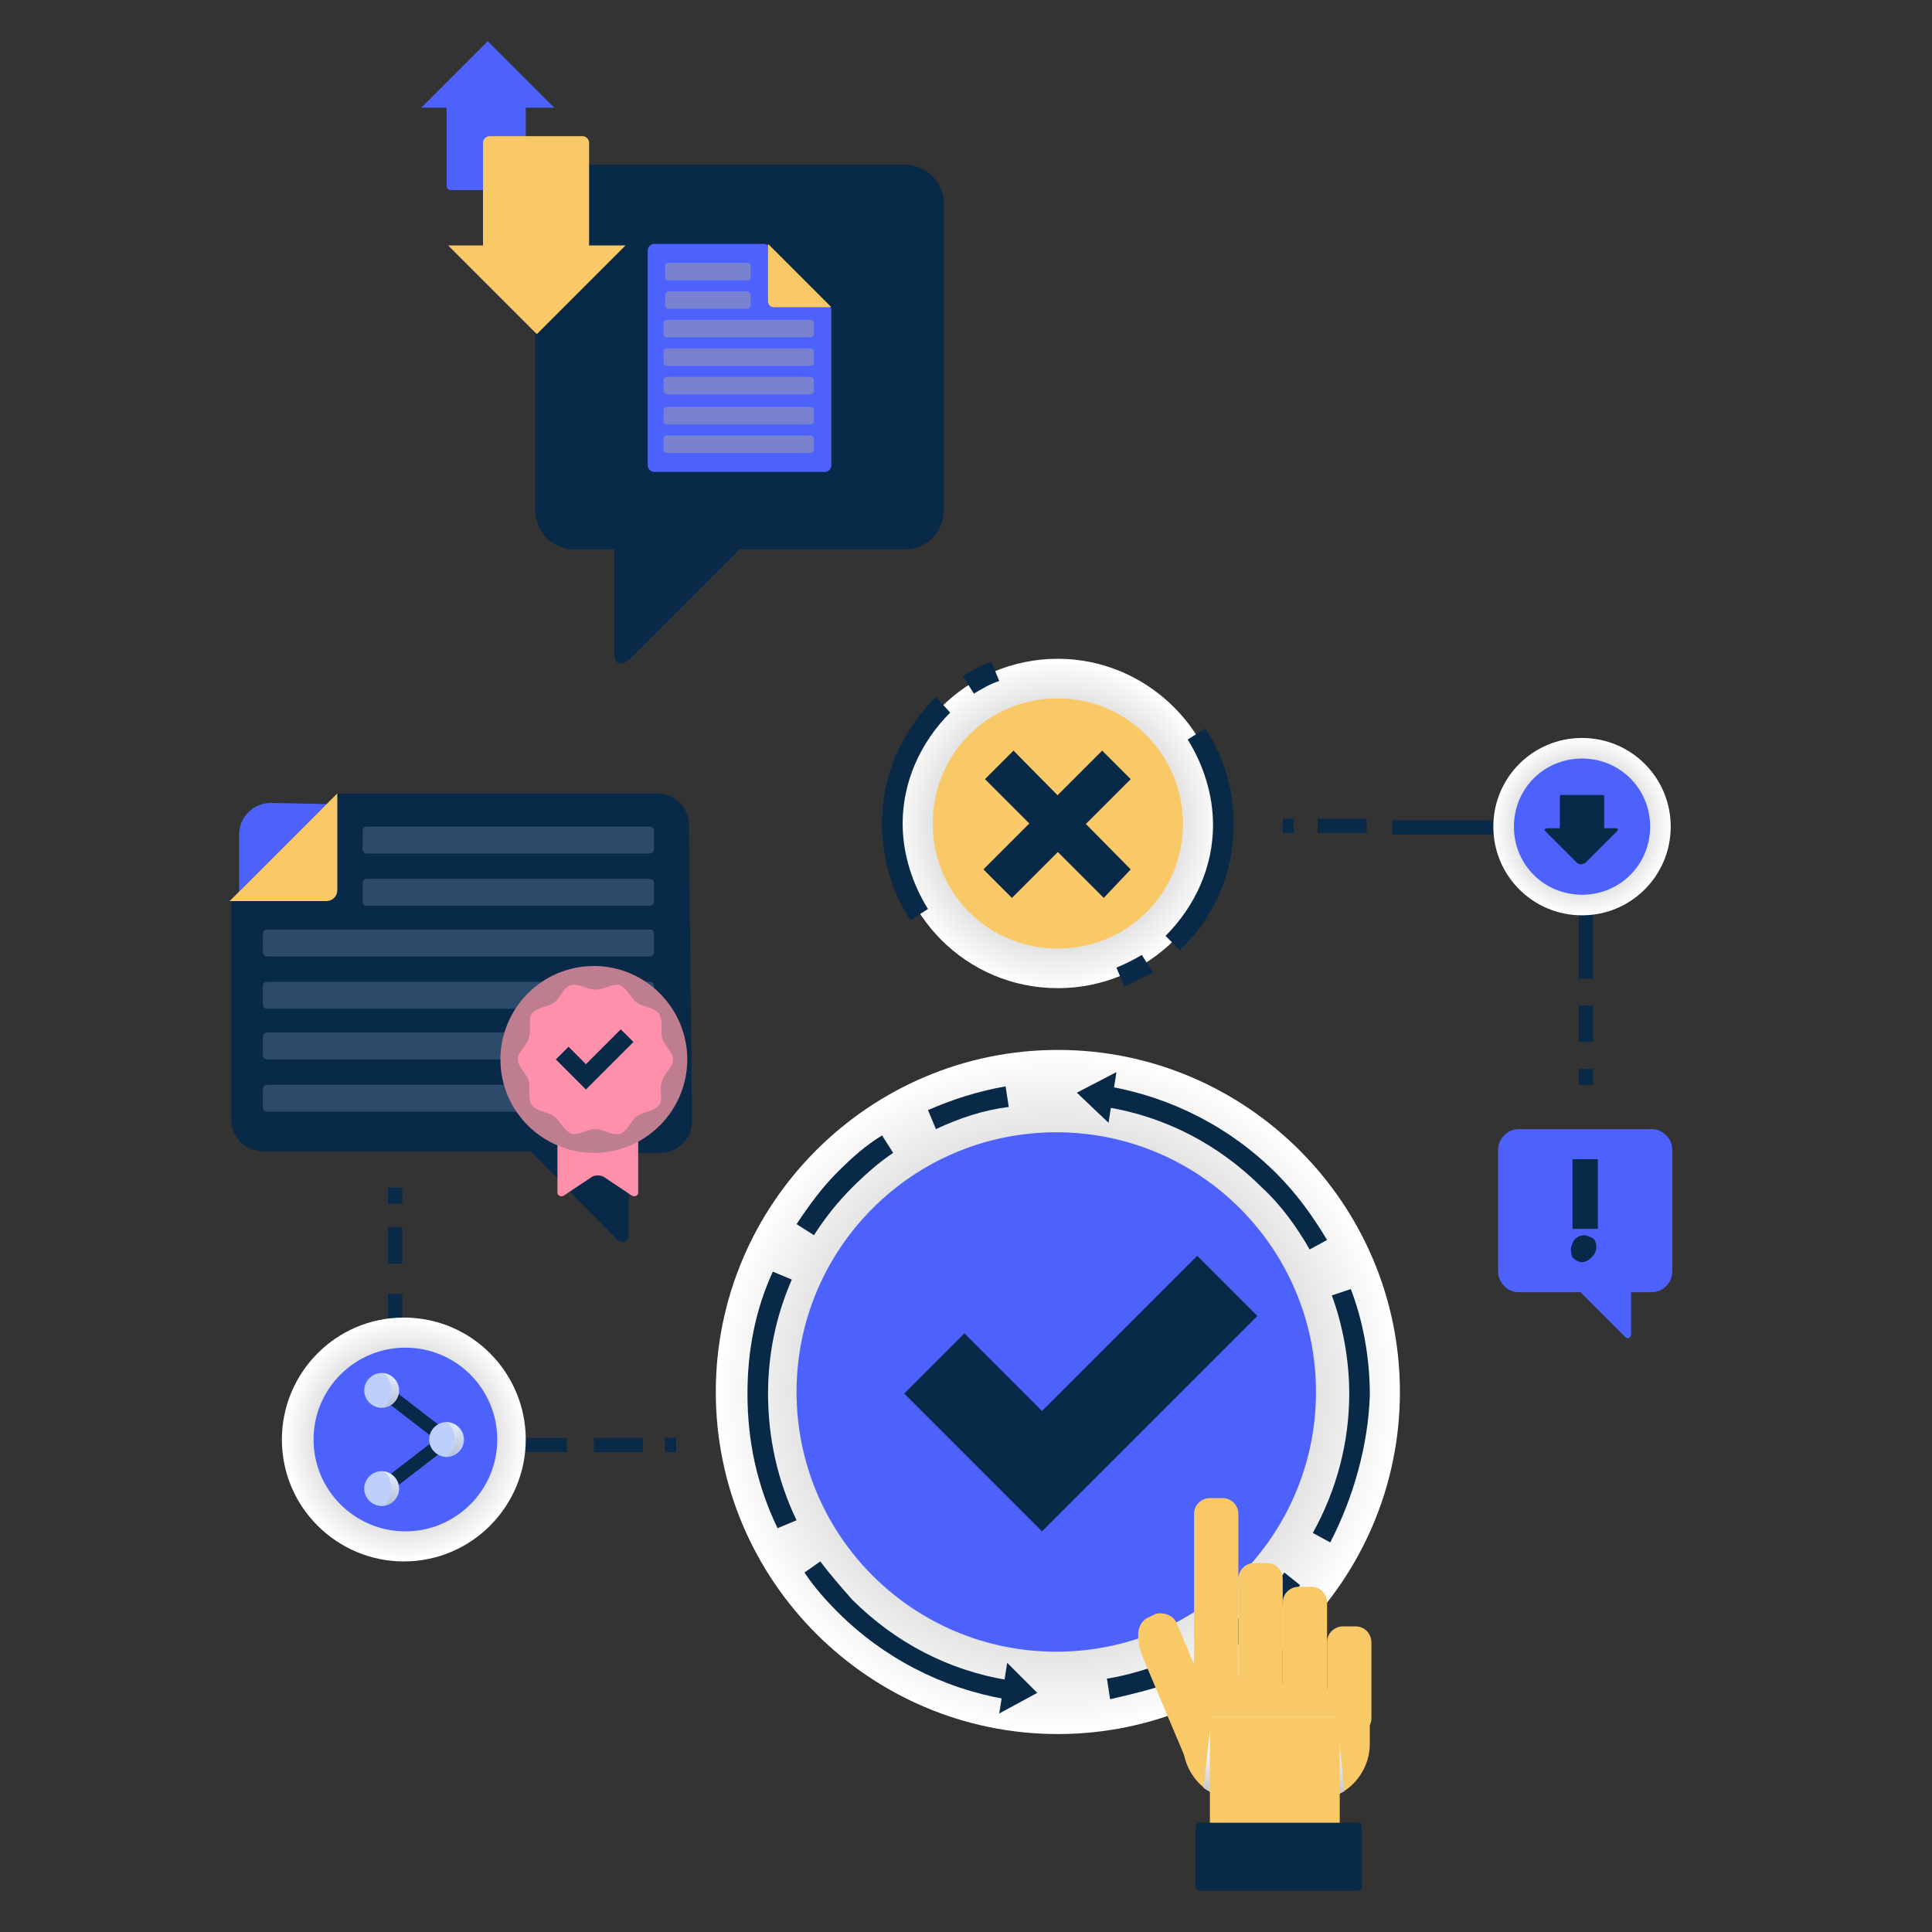 <?xml version="1.0" encoding="utf-8"?>
<!-- Generator: Adobe Illustrator 25.4.1, SVG Export Plug-In . SVG Version: 6.00 Build 0)  -->
<svg version="1.1" id="Layer_1" xmlns="http://www.w3.org/2000/svg" xmlns:xlink="http://www.w3.org/1999/xlink" x="0px" y="0px"
	 viewBox="0 0 122 122" style="enable-background:new 0 0 122 122;" xml:space="preserve">
<rect x="0" y="0" width="122" height="122" fill="#333333" stroke="none"/>
<style type="text/css">
	.st0{fill:url(#SVGID_1_);}
	.st1{fill:#4D61FC;}
	.st2{fill:#082947;}
	.st3{fill:url(#SVGID_00000051348790455276516520000011271377902807293853_);}
	.st4{fill:#F8C966;}
	.st5{fill:url(#SVGID_00000169548886167070635340000009095094491634043776_);}
	.st6{fill:url(#SVGID_00000114795069768618367260000015319416778565155497_);}
	.st7{fill:#BDD0FB;}
	.st8{opacity:0.5;fill:url(#SVGID_00000129192108737861117720000013000150219642419866_);enable-background:new    ;}
	.st9{opacity:0.5;fill:url(#SVGID_00000162339532269762939580000011689487346605385369_);enable-background:new    ;}
	.st10{opacity:0.5;fill:url(#SVGID_00000082348464896919895460000007886948946202647721_);enable-background:new    ;}
	.st11{opacity:0.2;}
	.st12{fill:#FF90AC;}
	.st13{fill:#BF7E8F;}
	.st14{fill:url(#SVGID_00000148642266221450468420000016539620806190468483_);}
	.st15{opacity:0.5;}
	.st16{fill:#A4A4A4;}
</style>
<g>
	<g>
		<g>
			<g>
				
					<radialGradient id="SVGID_1_" cx="66.8" cy="36.1" r="21.565" gradientTransform="matrix(1 0 0 -1 0 124)" gradientUnits="userSpaceOnUse">
					<stop  offset="0" style="stop-color:#818181"/>
					<stop  offset="0.102" style="stop-color:#8F8F8F"/>
					<stop  offset="0.718" style="stop-color:#DFDFDF"/>
					<stop  offset="1" style="stop-color:#FFFFFF"/>
				</radialGradient>
				<path class="st0" d="M88.4,87.9c0,11.9-9.7,21.6-21.6,21.6s-21.6-9.7-21.6-21.6s9.7-21.6,21.6-21.6S88.4,76,88.4,87.9z"/>
				<ellipse class="st1" cx="66.7" cy="87.9" rx="16.4" ry="16.4"/>
				<g>
					<polygon class="st2" points="65.8,96.7 57.1,88 60.9,84.2 65.8,89.1 75.6,79.3 79.4,83.1 					"/>
				</g>
				<g>
					<g>
						<path class="st2" d="M59.1,71.3l-0.5-1.2c1.6-0.7,3.2-1.2,4.9-1.5l0.2,1.3C62.1,70.1,60.6,70.6,59.1,71.3z"/>
					</g>
					<g>
						<path class="st2" d="M51.4,78l-1.1-0.7c0.8-1.2,1.6-2.3,2.6-3.3c0.9-0.9,1.8-1.7,2.8-2.3l0.7,1.1c-0.9,0.6-1.8,1.4-2.6,2.2
							C52.9,75.9,52.1,76.9,51.4,78z"/>
					</g>
					<g>
						<path class="st2" d="M49.1,96.5c-1.3-2.7-1.9-5.5-1.9-8.5c0-2.7,0.5-5.3,1.6-7.7l1.2,0.5c-1,2.3-1.5,4.7-1.5,7.2
							c0,2.8,0.6,5.5,1.8,8L49.1,96.5z"/>
					</g>
					<g>
						<path class="st2" d="M76.9,104.7l-0.7-1.1c1.3-0.8,2.4-1.7,3.5-2.7c0.5-0.5,1-1,1.4-1.6l1,0.8c-0.5,0.6-1,1.2-1.5,1.7
							C79.5,102.9,78.3,103.9,76.9,104.7z"/>
					</g>
					<g>
						<path class="st2" d="M84,97.4l-1.1-0.6c1.5-2.7,2.3-5.7,2.3-8.8c0-2.1-0.4-4.3-1.1-6.2l1.2-0.4c0.8,2.1,1.2,4.4,1.2,6.7
							C86.4,91.2,85.5,94.5,84,97.4z"/>
					</g>
					<g>
						<path class="st2" d="M82.7,78.9c-0.8-1.4-1.8-2.8-3-3.9c-2.7-2.7-6.1-4.5-9.9-5.1l0.2-1.3c4,0.7,7.7,2.6,10.6,5.5
							c1.3,1.3,2.3,2.7,3.2,4.2L82.7,78.9z"/>
					</g>
					<g>
						<path class="st2" d="M70.1,107.3l-0.2-1.3c1.3-0.2,2.5-0.6,3.7-1l0.5,1.2C72.7,106.7,71.4,107,70.1,107.3z"/>
					</g>
					<g>
						<path class="st2" d="M63.5,107.3c-4-0.7-7.7-2.6-10.6-5.5c-0.8-0.8-1.5-1.6-2.1-2.5l1-0.7c0.6,0.8,1.3,1.6,2,2.4
							c2.7,2.7,6.1,4.5,9.9,5.1L63.5,107.3z"/>
					</g>
				</g>
				<g>
					<polygon class="st2" points="68,69 70,70.9 70.5,67.7 					"/>
					<polygon class="st2" points="65.5,106.9 63.6,105 63.1,108.2 					"/>
				</g>
			</g>
			<g>
				
					<radialGradient id="SVGID_00000122691715683906297450000011882257626850144393_" cx="66.775" cy="71.959" r="10.433" gradientTransform="matrix(1 0 0 -1 0 124)" gradientUnits="userSpaceOnUse">
					<stop  offset="0" style="stop-color:#818181"/>
					<stop  offset="0.102" style="stop-color:#8F8F8F"/>
					<stop  offset="0.718" style="stop-color:#DFDFDF"/>
					<stop  offset="1" style="stop-color:#FFFFFF"/>
				</radialGradient>
				<path style="fill:url(#SVGID_00000122691715683906297450000011882257626850144393_);" d="M77.2,52c0,5.8-4.7,10.4-10.4,10.4
					c-5.8,0-10.4-4.7-10.4-10.4c0-5.8,4.7-10.4,10.4-10.4S77.2,46.3,77.2,52z"/>
				<path class="st4" d="M74.7,52c0,4.4-3.5,7.9-7.9,7.9s-7.9-3.5-7.9-7.9s3.5-7.9,7.9-7.9S74.7,47.7,74.7,52z"/>
				<path class="st2" d="M69.6,47.4l-7.5,7.5l1.8,1.8l7.5-7.5L69.6,47.4z"/>
				<path class="st2" d="M71.4,54.9L64,47.4l-1.8,1.8l7.5,7.5L71.4,54.9z"/>
				<g>
					<g>
						<path class="st2" d="M74.5,60l-0.9-0.9c1.9-1.9,3-4.4,3-7c0-1.9-0.6-3.8-1.6-5.4l1.1-0.7c1.2,1.8,1.8,3.9,1.8,6.1
							C77.9,55.1,76.7,57.9,74.5,60z"/>
					</g>
					<g>
						<path class="st2" d="M71,62.3l-0.5-1.2c0.5-0.2,1.1-0.5,1.6-0.8l0.7,1.1C72.2,61.7,71.6,62,71,62.3z"/>
					</g>
					<g>
						<path class="st2" d="M57.5,58.1c-1.2-1.8-1.8-3.9-1.8-6.1c0-3,1.2-5.8,3.4-8l0.9,1c-1.9,1.9-3,4.4-3,7c0,1.9,0.6,3.8,1.6,5.4
							L57.5,58.1z"/>
					</g>
					<g>
						<path class="st2" d="M61.5,43.8l-0.7-1.1c0.6-0.4,1.2-0.7,1.8-0.9l0.5,1.2C62.5,43.2,62,43.5,61.5,43.8z"/>
					</g>
				</g>
			</g>
			<g>
				<g>
					<path class="st4" d="M74.3,102.5c-0.2-0.5-0.8-0.7-1.3-0.6l0,0l0,0l0,0l-0.4,0.2c-0.8,0.3-0.9,1.2-0.5,2.4l3,7.1l2.6-1.1
						L74.3,102.5z"/>
					<path class="st4" d="M78.2,106.3c0,0.6-0.5,1-1,1h-0.8c-0.6,0-1-0.5-1-1V95.6c0-0.6,0.5-1,1-1h0.8c0.6,0,1,0.5,1,1V106.3z"/>
					<path class="st4" d="M81,110.4c0,0.6-0.5,1-1,1h-0.8c-0.6,0-1-0.5-1-1V99.7c0-0.6,0.5-1,1-1H80c0.6,0,1,0.5,1,1V110.4z"/>
					<path class="st4" d="M83.8,111.9c0,0.6-0.5,1-1,1H82c-0.6,0-1-0.5-1-1v-10.7c0-0.6,0.5-1,1-1h0.8c0.6,0,1,0.5,1,1V111.9z"/>
					<path class="st4" d="M86.6,108.5c0,0.6-0.5,1-1,1h-0.8c-0.6,0-1-0.5-1-1v-4.8c0-0.6,0.5-1,1-1h0.8c0.6,0,1,0.5,1,1V108.5z"/>
					<path class="st4" d="M74.7,105.6v4.5c0,1.9,1.5,3.5,3.3,3.5h5.2c1.8,0,3.3-1.6,3.3-3.5V107L74.7,105.6z"/>
				</g>
				
					<linearGradient id="SVGID_00000149348406582889374690000017079524512843311518_" gradientUnits="userSpaceOnUse" x1="-5245.494" y1="-1088.37" x2="-5245.494" y2="-1083.484" gradientTransform="matrix(1 0 0 -1 5325.944 -973.509)">
					<stop  offset="0" style="stop-color:#A5A4A4"/>
					<stop  offset="0.218" style="stop-color:#BBBABA"/>
					<stop  offset="0.741" style="stop-color:#ECECEC"/>
					<stop  offset="1" style="stop-color:#FFFFFF"/>
				</linearGradient>
				<path style="fill:url(#SVGID_00000149348406582889374690000017079524512843311518_);" d="M84.4,108.4h-7.9l-0.5,4.5
					c0.6,0.4,1.3,0.7,2,0.7h5.2c0.6,0,1.2-0.2,1.7-0.5L84.4,108.4z"/>
				<rect x="76.4" y="108.4" class="st4" width="8.2" height="8.9"/>
				<g>
					<path class="st2" d="M86,119.1c0,0.2-0.1,0.3-0.3,0.3h-9.9c-0.2,0-0.3-0.1-0.3-0.3v-3.7c0-0.2,0.1-0.3,0.3-0.3h9.9
						c0.2,0,0.3,0.1,0.3,0.3V119.1z"/>
				</g>
			</g>
			<g>
				<g>
					<rect x="24.5" y="75" class="st2" width="0.9" height="1"/>
				</g>
				<g>
					<rect x="24.5" y="77.5" class="st2" width="0.9" height="2.3"/>
				</g>
				<g>
					<path class="st2" d="M26.9,91.7c-0.6,0-1.2-0.2-1.7-0.7s-0.7-1-0.7-1.7v-7.6h0.9v7.6c0,0.4,0.2,0.8,0.4,1.1
						c0.3,0.3,0.7,0.4,1.1,0.4l0,0h8.9v0.9L26.9,91.7L26.9,91.7z"/>
				</g>
				<g>
					<rect x="37.5" y="90.8" class="st2" width="3.1" height="0.9"/>
				</g>
				<g>
					<rect x="42" y="90.8" class="st2" width="0.7" height="0.9"/>
				</g>
				<g>
					
						<radialGradient id="SVGID_00000080920597653401563610000011277033394260987821_" cx="25.569" cy="33.1" r="7.656" gradientTransform="matrix(1 0 0 -1 0 124)" gradientUnits="userSpaceOnUse">
						<stop  offset="0" style="stop-color:#818181"/>
						<stop  offset="0.102" style="stop-color:#8F8F8F"/>
						<stop  offset="0.718" style="stop-color:#DFDFDF"/>
						<stop  offset="1" style="stop-color:#FFFFFF"/>
					</radialGradient>
					<path style="fill:url(#SVGID_00000080920597653401563610000011277033394260987821_);" d="M33.2,90.9c0,4.2-3.4,7.7-7.7,7.7
						c-4.2,0-7.7-3.4-7.7-7.7c0-4.2,3.4-7.7,7.7-7.7C29.8,83.2,33.2,86.7,33.2,90.9z"/>
					<path class="st1" d="M31.4,90.9c0,3.2-2.6,5.8-5.8,5.8s-5.8-2.6-5.8-5.8c0-3.2,2.6-5.8,5.8-5.8S31.4,87.7,31.4,90.9z"/>
					<g>
						<g>
							<polygon class="st2" points="24.1,94.6 23.6,93.9 27.5,90.9 23.6,87.9 24.1,87.2 28.9,90.9 							"/>
						</g>
						<g>
							<g>
								<path class="st7" d="M29.3,90.9c0,0.6-0.5,1.1-1.1,1.1s-1.1-0.5-1.1-1.1s0.5-1.1,1.1-1.1S29.3,90.3,29.3,90.9z"/>
								
									<linearGradient id="SVGID_00000127752905186028092600000013755629414612216723_" gradientUnits="userSpaceOnUse" x1="28.656" y1="33.888" x2="28.656" y2="31.898" gradientTransform="matrix(1 0 0 -1 0 124)">
									<stop  offset="0" style="stop-color:#FFFFFF"/>
									<stop  offset="1" style="stop-color:#A9AAAA"/>
								</linearGradient>
								
									<path style="opacity:0.5;fill:url(#SVGID_00000127752905186028092600000013755629414612216723_);enable-background:new    ;" d="
									M28.1,89.8c0.3,0,0.6,0.5,0.6,1.1S28.4,92,28.1,92c0.6,0,1.1-0.5,1.1-1.1C29.3,90.3,28.8,89.8,28.1,89.8z"/>
							</g>
							<g>
								<g>
									<path class="st7" d="M25.2,87.8c0,0.6-0.5,1.1-1.1,1.1S23,88.4,23,87.8s0.5-1.1,1.1-1.1C24.7,86.7,25.2,87.2,25.2,87.8z"/>
									
										<linearGradient id="SVGID_00000000927109077665363040000014721077012846787755_" gradientUnits="userSpaceOnUse" x1="24.65" y1="36.999" x2="24.65" y2="35.008" gradientTransform="matrix(1 0 0 -1 0 124)">
										<stop  offset="0" style="stop-color:#FFFFFF"/>
										<stop  offset="1" style="stop-color:#A9AAAA"/>
									</linearGradient>
									
										<path style="opacity:0.5;fill:url(#SVGID_00000000927109077665363040000014721077012846787755_);enable-background:new    ;" d="
										M24.1,86.7c0.3,0,0.6,0.5,0.6,1.1s-0.3,1.1-0.6,1.1c0.6,0,1.1-0.5,1.1-1.1S24.7,86.7,24.1,86.7z"/>
								</g>
								<g>
									<path class="st7" d="M25.2,94c0,0.6-0.5,1.1-1.1,1.1S23,94.6,23,94s0.5-1.1,1.1-1.1S25.2,93.4,25.2,94z"/>
									
										<linearGradient id="SVGID_00000034781808868790503960000002355337423627893634_" gradientUnits="userSpaceOnUse" x1="24.65" y1="30.778" x2="24.65" y2="28.788" gradientTransform="matrix(1 0 0 -1 0 124)">
										<stop  offset="0" style="stop-color:#FFFFFF"/>
										<stop  offset="1" style="stop-color:#A9AAAA"/>
									</linearGradient>
									
										<path style="opacity:0.5;fill:url(#SVGID_00000034781808868790503960000002355337423627893634_);enable-background:new    ;" d="
										M24.1,92.9c0.3,0,0.6,0.5,0.6,1.1s-0.3,1.1-0.6,1.1c0.6,0,1.1-0.5,1.1-1.1S24.7,92.9,24.1,92.9z"/>
								</g>
							</g>
						</g>
					</g>
				</g>
			</g>
			<g>
				<g>
					<path class="st1" d="M17.1,50.7c-1.1,0-2,0.9-2,2v4.8l6.7-6.7L17.1,50.7z"/>
					<path class="st2" d="M43.5,52.1c0-1.1-0.9-2-2-2H21.3l-6.7,6.7v13.9c0,1.1,0.9,2,2,2h16.9l5.4,5.5c0.4,0.4,0.8,0.3,0.8-0.3
						v-5.1h2c1.1,0,2-0.9,2-2L43.5,52.1z"/>
				</g>
				<path class="st4" d="M21.3,56.2v-6.1l-6.8,6.8h6.1C21,56.9,21.3,56.6,21.3,56.2z"/>
				<g class="st11">
					<path class="st7" d="M41.3,52.5c0-0.2-0.1-0.3-0.3-0.3H23.2c-0.2,0-0.3,0.1-0.3,0.3v1.1c0,0.2,0.1,0.3,0.3,0.3H41
						c0.2,0,0.3-0.1,0.3-0.3V52.5z"/>
					<path class="st7" d="M41.3,55.8c0-0.2-0.1-0.3-0.3-0.3H23.2c-0.2,0-0.3,0.1-0.3,0.3v1.1c0,0.2,0.1,0.3,0.3,0.3H41
						c0.2,0,0.3-0.1,0.3-0.3V55.8z"/>
					<path class="st7" d="M41.3,59c0-0.2-0.1-0.3-0.3-0.3H16.9c-0.2,0-0.3,0.1-0.3,0.3v1.1c0,0.2,0.1,0.3,0.3,0.3H41
						c0.2,0,0.3-0.1,0.3-0.3V59z"/>
					<path class="st7" d="M41.3,62.3c0-0.2-0.1-0.3-0.3-0.3H16.9c-0.2,0-0.3,0.1-0.3,0.3v1.1c0,0.2,0.1,0.3,0.3,0.3H41
						c0.2,0,0.3-0.1,0.3-0.3V62.3z"/>
					<path class="st7" d="M41.3,65.5c0-0.2-0.1-0.3-0.3-0.3H16.9c-0.2,0-0.3,0.1-0.3,0.3v1.1c0,0.2,0.1,0.3,0.3,0.3H41
						c0.2,0,0.3-0.1,0.3-0.3V65.5z"/>
					<path class="st7" d="M41.3,68.8c0-0.2-0.1-0.3-0.3-0.3H16.9c-0.2,0-0.3,0.1-0.3,0.3v1.1c0,0.2,0.1,0.3,0.3,0.3H41
						c0.2,0,0.3-0.1,0.3-0.3V68.8z"/>
				</g>
			</g>
			<g>
				<path class="st12" d="M40,69.4c0-0.2-0.2-0.4-0.4-0.4h-1.4c-0.2,0-0.5,0-0.6,0s-0.4,0-0.6,0h-1.4c-0.2,0-0.4,0.2-0.4,0.4v5.9
					c0,0.2,0.2,0.3,0.4,0.2l1.8-1.2c0.2-0.1,0.5-0.1,0.7,0l1.8,1.2c0.2,0.1,0.4,0,0.4-0.2v-5.9H40z"/>
				<path class="st13" d="M43.4,66.9c0,3.2-2.6,5.9-5.9,5.9c-3.2,0-5.9-2.6-5.9-5.9c0-3.2,2.6-5.9,5.9-5.9S43.4,63.7,43.4,66.9z"/>
				<g>
					<path class="st12" d="M42.5,66.9c0,0.5-0.6,0.9-0.7,1.4c-0.2,0.5,0.1,1.2-0.2,1.5c-0.3,0.4-1,0.4-1.4,0.7
						c-0.4,0.3-0.6,1-1.1,1.1s-1-0.3-1.5-0.3s-1.1,0.4-1.5,0.3c-0.5-0.2-0.7-0.8-1.1-1.1c-0.4-0.3-1.1-0.3-1.4-0.7
						c-0.3-0.4-0.1-1.1-0.2-1.5c-0.1-0.5-0.7-0.9-0.7-1.4s0.6-0.9,0.7-1.4c0.2-0.5-0.1-1.2,0.2-1.5c0.3-0.4,1-0.4,1.4-0.7
						s0.6-1,1.1-1.1s1,0.3,1.5,0.3s1.1-0.4,1.5-0.3c0.5,0.2,0.7,0.8,1.1,1.1c0.4,0.3,1.1,0.3,1.4,0.7c0.3,0.4,0.1,1.1,0.2,1.5
						C41.9,66,42.5,66.4,42.5,66.9z"/>
				</g>
				<g>
					<polygon class="st2" points="37,68.8 35.1,66.9 35.9,66.1 37,67.2 39.2,65 40,65.8 					"/>
				</g>
			</g>
			<g>
				<g>
					<rect x="99.7" y="67.5" class="st2" width="0.9" height="1"/>
				</g>
				<g>
					<rect x="99.7" y="63.5" class="st2" width="0.9" height="2.3"/>
				</g>
				<g>
					<path class="st2" d="M99.7,61.8v-7.6c0-0.4-0.2-0.8-0.4-1.1c-0.3-0.3-0.7-0.4-1.1-0.4l0,0H87.9v-0.9h10.3l0,0
						c0.6,0,1.2,0.2,1.7,0.7s0.7,1,0.7,1.7v7.6H99.7z"/>
				</g>
				<g>
					<rect x="83.2" y="51.7" class="st2" width="3.1" height="0.9"/>
				</g>
				<g>
					<rect x="81" y="51.7" class="st2" width="0.7" height="0.9"/>
				</g>
			</g>
			<g>
				
					<radialGradient id="SVGID_00000068637776710038009000000009610983567807285666_" cx="99.9" cy="71.827" r="5.614" gradientTransform="matrix(1 0 0 -1 0 124)" gradientUnits="userSpaceOnUse">
					<stop  offset="0" style="stop-color:#818181"/>
					<stop  offset="0.102" style="stop-color:#8F8F8F"/>
					<stop  offset="0.718" style="stop-color:#DFDFDF"/>
					<stop  offset="1" style="stop-color:#FFFFFF"/>
				</radialGradient>
				<path style="fill:url(#SVGID_00000068637776710038009000000009610983567807285666_);" d="M105.5,52.2c0,3.1-2.5,5.6-5.6,5.6
					s-5.6-2.5-5.6-5.6s2.5-5.6,5.6-5.6C103,46.6,105.5,49.1,105.5,52.2z"/>
				<path class="st1" d="M104.2,52.2c0,2.4-1.9,4.3-4.3,4.3s-4.3-1.9-4.3-4.3c0-2.4,1.9-4.3,4.3-4.3
					C102.3,47.9,104.2,49.8,104.2,52.2z"/>
				<path class="st2" d="M97.6,52.5l2,2c0.1,0.1,0.3,0.1,0.5,0l2-2c0.1-0.1,0.1-0.2-0.1-0.2h-0.7v-2c0-0.1-0.1-0.1-0.1-0.1h-2.6
					c-0.1,0-0.1,0.1-0.1,0.1v2h-0.7C97.5,52.3,97.5,52.4,97.6,52.5z"/>
			</g>
			<g>
				<path class="st1" d="M95.9,71.3h8.4c0.7,0,1.3,0.6,1.3,1.3v7.7c0,0.7-0.6,1.3-1.3,1.3H103v2.6c0,0.3-0.2,0.4-0.4,0.2l-2.8-2.8
					h-2.2l0,0h-1.7c-0.7,0-1.3-0.6-1.3-1.3v-7.7C94.6,71.9,95.2,71.3,95.9,71.3z"/>
				<g>
					<path class="st2" d="M99.2,78.9c0-0.2,0.1-0.4,0.2-0.6c0.2-0.2,0.4-0.3,0.6-0.3s0.4,0.1,0.6,0.2c0.2,0.2,0.2,0.4,0.2,0.6
						s-0.1,0.4-0.3,0.6c-0.2,0.2-0.4,0.3-0.6,0.3s-0.4-0.1-0.6-0.3C99.3,79.4,99.2,79.2,99.2,78.9z M99.3,77.6v-4.4h1.6v4.4H99.3z"
						/>
				</g>
			</g>
		</g>
	</g>
	<g>
		<g>
			<path class="st1" d="M33.2,6.8v4.9c0,0.2-0.1,0.3-0.3,0.3h-4.4c-0.2,0-0.3-0.1-0.3-0.3V6.8h-1.6l0,0l4.2-4.2L35,6.8H33.2z"/>
		</g>
		<g>
			<path class="st2" d="M57.1,10.4H36.3c-1.4,0-2.5,1.1-2.5,2.5v19.3c0,1.4,1.1,2.5,2.5,2.5h2.5v6.5c0,0.8,0.4,0.9,1,0.4l6.9-6.9
				h7.1l0,0h3.3c1.4,0,2.5-1.1,2.5-2.5V12.9C59.6,11.5,58.5,10.4,57.1,10.4z"/>
		</g>
		<g>
			<path class="st1" d="M48.3,15.4h-0.8h-6.2c-0.2,0-0.4,0.2-0.4,0.4v13.6c0,0.2,0.2,0.4,0.4,0.4h10.8c0.2,0,0.4-0.2,0.4-0.4v-8.6
				v-1.1v-0.2l-4-4L48.3,15.4L48.3,15.4z"/>
			<path class="st4" d="M48.9,19.4h3.6l-4-4V19C48.5,19.2,48.6,19.4,48.9,19.4z"/>
			<g class="st15">
				<path class="st16" d="M47.4,16.8c0-0.1-0.1-0.2-0.2-0.2h-5c-0.1,0-0.2,0.1-0.2,0.2v0.7c0,0.1,0.1,0.2,0.2,0.2h5
					c0.1,0,0.2-0.1,0.2-0.2V16.8z"/>
				<path class="st16" d="M47.4,18.6c0-0.1-0.1-0.2-0.2-0.2h-5c-0.1,0-0.2,0.1-0.2,0.2v0.7c0,0.1,0.1,0.2,0.2,0.2h5
					c0.1,0,0.2-0.1,0.2-0.2V18.6z"/>
				<path class="st16" d="M51.4,20.4c0-0.1-0.1-0.2-0.2-0.2h-9.1c-0.1,0-0.2,0.1-0.2,0.2v0.7c0,0.1,0.1,0.2,0.2,0.2h9.1
					c0.1,0,0.2-0.1,0.2-0.2C51.4,21.1,51.4,20.4,51.4,20.4z"/>
				<path class="st16" d="M51.4,22.2c0-0.1-0.1-0.2-0.2-0.2h-9.1c-0.1,0-0.2,0.1-0.2,0.2v0.7c0,0.1,0.1,0.2,0.2,0.2h9.1
					c0.1,0,0.2-0.1,0.2-0.2C51.4,22.9,51.4,22.2,51.4,22.2z"/>
				<path class="st16" d="M51.4,24c0-0.1-0.1-0.2-0.2-0.2h-9.1c-0.1,0-0.2,0.1-0.2,0.2v0.7c0,0.1,0.1,0.2,0.2,0.2h9.1
					c0.1,0,0.2-0.1,0.2-0.2C51.4,24.7,51.4,24,51.4,24z"/>
				<path class="st16" d="M51.4,25.9c0-0.1-0.1-0.2-0.2-0.2h-9.1c-0.1,0-0.2,0.1-0.2,0.2v0.7c0,0.1,0.1,0.2,0.2,0.2h9.1
					c0.1,0,0.2-0.1,0.2-0.2C51.4,26.6,51.4,25.9,51.4,25.9z"/>
				<path class="st16" d="M51.4,27.7c0-0.1-0.1-0.2-0.2-0.2h-9.1c-0.1,0-0.2,0.1-0.2,0.2v0.7c0,0.1,0.1,0.2,0.2,0.2h9.1
					c0.1,0,0.2-0.1,0.2-0.2C51.4,28.4,51.4,27.7,51.4,27.7z"/>
			</g>
		</g>
		<g>
			<path class="st4" d="M37.2,15.5V9c0-0.2-0.2-0.4-0.4-0.4h-5.9c-0.2,0-0.4,0.2-0.4,0.4v6.5h-2.2l0,0l5.6,5.6l5.6-5.6H37.2z"/>
		</g>
	</g>
</g>
</svg>
